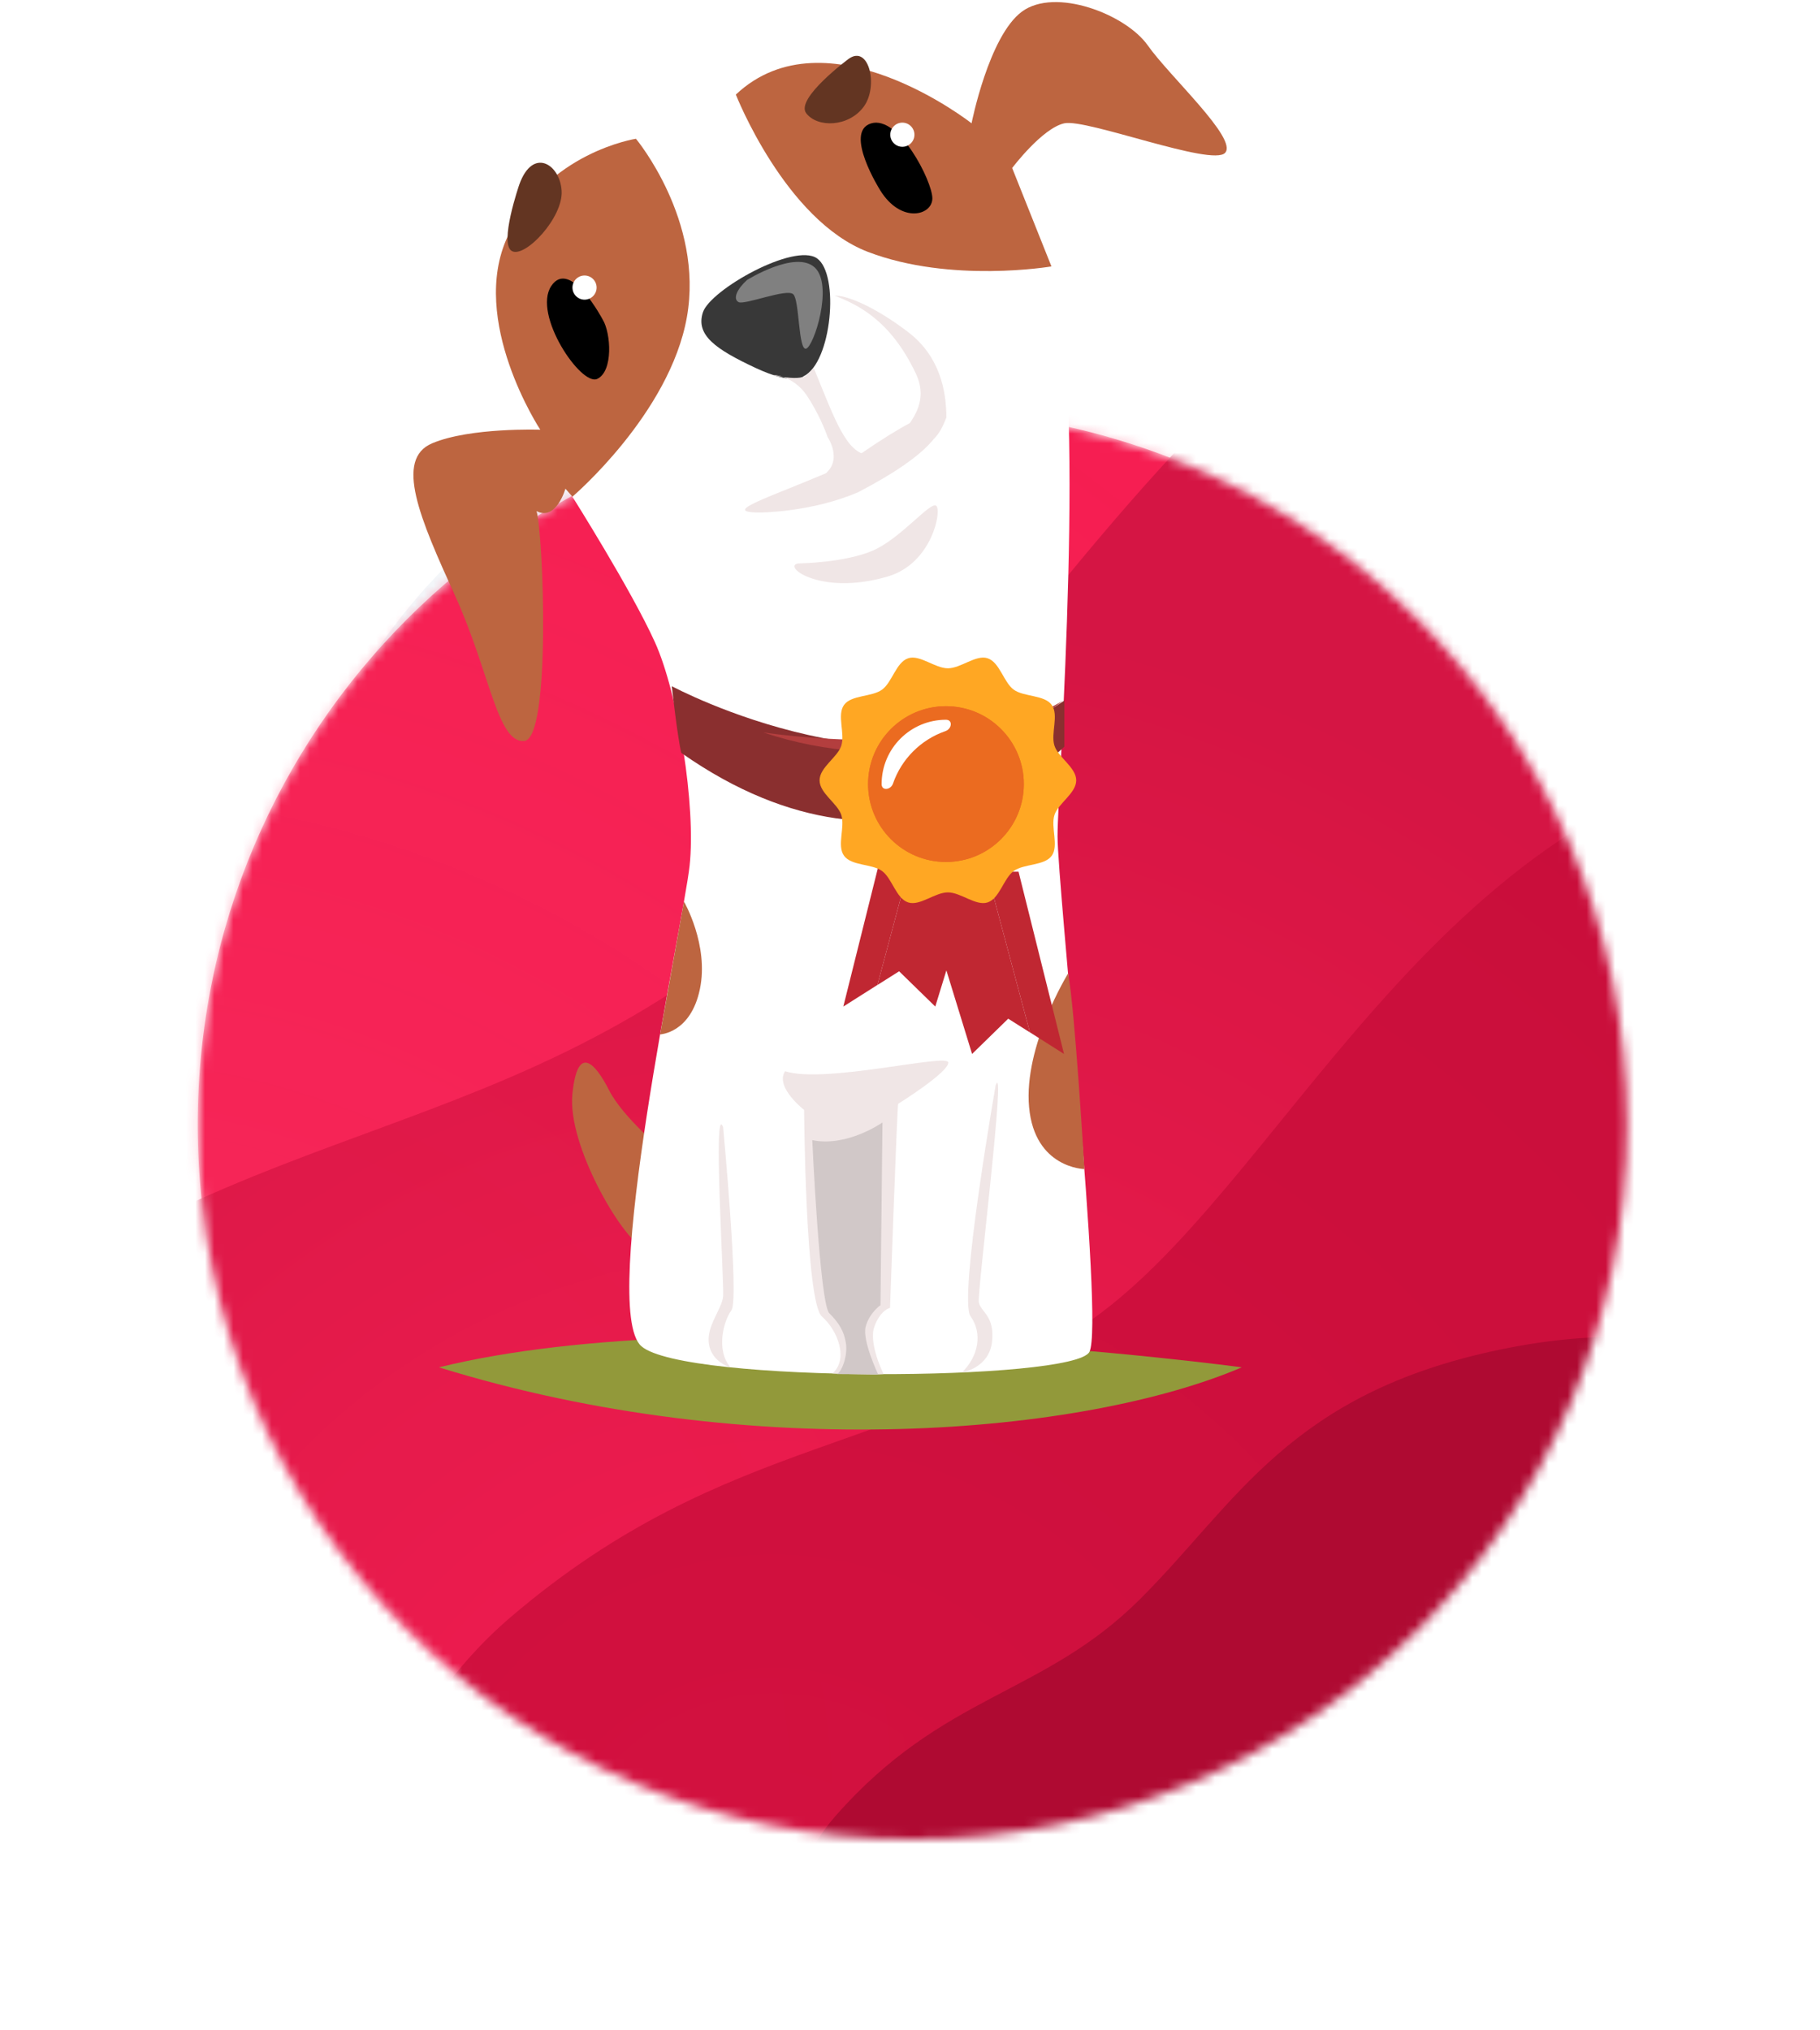 <svg width="191" height="213" viewBox="0 0 191 213" fill="none" xmlns="http://www.w3.org/2000/svg">
    <g filter="url(#filter0_d_1009_9214)">
        <path d="M88.875 161C121.736 161 148.375 134.361 148.375 101.5C148.375 68.639 121.736 42 88.875 42C56.014 42 29.375 68.639 29.375 101.5C29.375 134.361 56.014 161 88.875 161Z" fill="#F3F6F9"/>
        <g filter="url(#filter1_d_1009_9214)">
            <mask id="mask0_1009_9214" style="mask-type:alpha" maskUnits="userSpaceOnUse" x="20" y="28" width="151" height="150">
                <path d="M95.75 178C137.171 178 170.75 144.421 170.75 103C170.75 61.579 137.171 28 95.75 28C54.329 28 20.75 61.579 20.75 103C20.75 144.421 54.329 178 95.75 178Z" fill="#F3164B"/>
            </mask>
            <g mask="url(#mask0_1009_9214)">
                <path d="M95.75 178C137.171 178 170.75 144.421 170.75 103C170.75 61.579 137.171 28 95.75 28C54.329 28 20.75 61.579 20.75 103C20.75 144.421 54.329 178 95.75 178Z" fill="#F3164B"/>
                <g filter="url(#filter2_i_1009_9214)">
                    <path d="M114 342.184C114 342.184 -4.871 380.531 -42.633 292.252C-95.111 207.483 -137.853 117.02 -91.926 76.9C-46.04 36.882 16.963 57.327 57.533 26.387C98.104 -4.552 131.398 -88.873 210.419 -94.45C289.441 -100.028 354.523 4.704 376.746 102.28C399.026 199.998 268.893 339.332 114 342.184Z" fill="url(#paint0_radial_1009_9214)" fill-opacity="0.5"/>
                </g>
                <g opacity="0.9" filter="url(#filter3_i_1009_9214)">
                    <path d="M117.609 306.866C117.609 306.866 62.244 318.688 5.31 271.067C-51.624 223.446 -43.552 155.795 -10.625 127.031C22.273 98.339 48.037 102.636 77.124 80.453C106.212 58.271 130.082 -2.183 186.737 -6.182C243.392 -10.181 290.053 64.907 305.986 134.865C321.96 204.925 295.842 327.449 117.609 306.866Z" fill="url(#paint1_radial_1009_9214)"/>
                </g>
                <g opacity="0.7" filter="url(#filter4_i_1009_9214)">
                    <path d="M145.533 276.741C145.533 276.741 106.359 284.637 65.712 251.128C25.065 217.619 30.376 170.556 53.542 150.724C76.687 130.943 94.976 134.092 115.46 118.821C135.943 103.55 152.497 61.594 192.632 59.154C232.768 56.713 266.3 109.288 278.019 158.104C289.768 206.991 224.239 275.992 145.533 276.741Z" fill="#C40B37"/>
                </g>
                <g filter="url(#filter5_i_1009_9214)">
                    <path d="M149.074 234.441C149.074 234.441 134.513 241.368 109.161 225.945C83.809 210.522 76.346 184.475 87.671 171.559C98.989 158.672 109.439 158.96 119.635 148.802C129.831 138.644 135.326 127.173 157.509 122.592C179.692 118.011 197.669 124.949 208.12 151.227C218.593 177.542 192.898 227.709 149.074 234.441Z" fill="#AF0A32"/>
                </g>
                <g filter="url(#filter6_i_1009_9214)">
                    <path d="M182.948 157.553C188.718 169.484 184.139 191.802 172.209 197.573C160.278 203.343 138.409 204.137 132.638 192.206C126.867 180.275 129.736 169.533 141.667 163.762C153.597 157.991 177.177 145.623 182.948 157.553Z" fill="#8E0627"/>
                </g>
            </g>
        </g>
        <path d="M130.318 143.471C130.318 143.471 75.95 136.085 46.068 143.471C79.041 153.692 113.825 150.517 130.318 143.471Z" fill="#92993A"/>
        <path d="M69.684 120.796C69.684 120.796 65.382 117.266 63.934 114.419C62.485 111.571 60.599 109.441 60.069 114.809C59.54 120.17 65.194 129.736 67.366 130.849C69.545 131.95 69.684 120.796 69.684 120.796Z" fill="#BD6540"/>
        <path d="M60.069 52.114C60.069 52.114 66.287 61.972 68.73 67.382C71.181 72.791 73.047 84.641 72.371 90.831C71.696 97.013 62.806 137.324 67.31 141.257C71.822 145.191 112.787 144.933 114.333 141.843C115.878 138.751 110.984 93.017 110.984 87.732C110.984 82.448 114.207 40.194 110.336 27.955C106.472 15.715 77.217 9.916 77.217 9.916C77.217 9.916 74.14 13.042 73.04 13.585C71.94 14.128 66.725 14.553 66.725 14.553L60.069 52.114Z" fill="white"/>
        <path d="M66.739 14.56C66.739 14.56 73.889 23.13 72.086 33.274C70.283 43.418 60.076 52.114 60.076 52.114L59.338 51.278C59.338 51.278 58.371 54.697 56.31 53.632C57.02 56.04 57.855 77.491 55.022 77.749C52.188 78.006 51.415 70.536 47.746 62.48C44.077 54.432 41.369 48.18 45.365 46.509C49.361 44.831 56.7 45.089 56.7 45.089C56.7 45.089 49.153 33.622 53.281 24.801C57.403 15.98 66.739 14.56 66.739 14.56Z" fill="#BD6540"/>
        <path d="M77.224 9.923C77.224 9.923 82.39 23.102 91.086 26.43C99.782 29.758 110.343 27.955 110.343 27.955L106.222 17.63C106.222 17.63 109.376 13.446 111.694 12.938C114.012 12.429 127.22 17.519 128.57 16.036C129.921 14.553 122.771 8.05 120.453 4.764C118.134 1.478 110.726 -1.356 107.245 1.22C103.764 3.796 101.961 12.938 101.961 12.938C101.961 12.938 86.748 0.969 77.224 9.923Z" fill="#BD6540"/>
        <path d="M84.326 39.484C84.326 39.484 83.358 40.515 79.236 38.579C75.114 36.644 72.991 35.168 73.764 32.78C74.537 30.399 83.365 25.435 85.746 27.112C88.127 28.797 87.284 38.071 84.326 39.484Z" fill="#383838"/>
        <path d="M78.4 29.375C78.4 29.375 83.455 26.221 85.488 28.052C87.514 29.891 85.391 36.428 84.583 36.588C83.775 36.748 83.908 31.561 83.26 30.886C82.613 30.211 78.108 32.049 77.496 31.694C76.883 31.339 77.37 30.308 78.4 29.375Z" fill="#808080"/>
        <path d="M63.258 33.545C63.258 33.545 59.825 27.022 57.848 30.016C55.871 33.01 60.988 40.563 62.68 39.756C64.372 38.955 64.114 34.959 63.258 33.545Z" fill="black"/>
        <path d="M92.374 19.969C92.374 19.969 88.51 13.85 91.406 12.951C94.303 12.046 97.846 19.009 97.846 20.812C97.853 22.608 94.567 23.513 92.374 19.969Z" fill="black"/>
        <path d="M62.611 30.176C62.611 30.879 62.04 31.443 61.344 31.443C60.648 31.443 60.077 30.872 60.077 30.176C60.077 29.473 60.648 28.909 61.344 28.909C62.04 28.909 62.611 29.473 62.611 30.176Z" fill="white"/>
        <path d="M95.966 14.135C95.966 14.838 95.395 15.402 94.699 15.402C93.996 15.402 93.432 14.831 93.432 14.135C93.432 13.432 94.003 12.868 94.699 12.868C95.395 12.868 95.966 13.439 95.966 14.135Z" fill="white"/>
        <path d="M54.5 19.357C54.5 19.357 52.341 25.602 53.727 26.347C55.112 27.085 59.109 22.838 58.941 20.032C58.781 17.233 55.92 15.395 54.5 19.357Z" fill="#633522"/>
        <path d="M89.088 6.156C89.088 6.156 83.421 10.341 84.611 11.886C85.802 13.432 89.053 13.335 90.633 11.211C92.214 9.088 91.218 4.674 89.088 6.156Z" fill="#633522"/>
        <path d="M70.5 72C70.5 72 95 85.156 111.701 73.507C111.701 73.827 111.701 78.337 111.701 78.337C111.701 78.337 95 95.5 71.5 79C71.11 77.454 70.5 72 70.5 72Z" fill="#8A2F2F"/>
        <path d="M80.078 76.845C80.078 76.845 100.577 80.091 111.519 73.539C106.401 77.733 93.495 81.329 80.078 76.845Z" fill="#B33E3E"/>
        <path d="M71.779 94.597C71.779 94.597 74.418 99.15 73.45 103.787C72.483 108.424 69.273 108.535 69.273 108.535L71.779 94.597Z" fill="#BD6540"/>
        <path d="M112.091 102.144C112.091 102.144 107.412 109.733 107.997 116.159C108.575 122.585 113.803 122.669 113.803 122.669C113.803 122.669 112.808 105.813 112.091 102.144Z" fill="#BD6540"/>
        <path d="M84.388 116.459C84.388 116.459 84.52 136.587 86.254 138.133C87.994 139.677 89.039 142.692 87.354 144.112C87.354 144.112 91.928 144.286 92.729 144.181C92.729 144.181 91.12 140.965 91.761 139.197C92.408 137.428 93.404 137.234 93.404 137.234C93.404 137.234 94.156 115.881 94.26 115.818C94.372 115.755 99.524 112.525 99.524 111.494C99.524 110.471 86.574 113.757 82.39 112.4C81.297 114.077 84.388 116.459 84.388 116.459Z" fill="#F0E6E6"/>
        <path d="M75.887 118.262C75.887 118.262 77.593 136.363 76.758 137.491C75.922 138.619 75.115 141.689 76.66 143.472C76.66 143.472 74.725 142.963 74.404 141.064C74.084 139.163 75.755 137.394 75.887 136.036C76.013 134.692 74.794 115.428 75.887 118.262Z" fill="#F0E6E6"/>
        <path d="M104.488 113.882C104.488 113.882 100.562 136.301 101.85 138.104C103.138 139.907 102.692 142.315 100.952 144.008C100.952 144.008 103.785 143.576 104.106 140.806C104.426 138.034 102.88 137.651 102.72 136.621C102.553 135.591 105.644 110.791 104.488 113.882Z" fill="#F0E6E6"/>
        <path d="M85.245 119.633C85.245 119.633 86.017 136.781 87.034 137.798C88.05 138.813 88.579 139.684 88.775 140.938C88.969 142.191 88.412 143.806 87.856 144.181L92.158 144.21C92.158 144.21 90.459 140.645 90.849 139.197C91.239 137.749 92.402 136.949 92.402 136.949L92.611 117.774C92.604 117.781 88.9 120.392 85.245 119.633Z" fill="#D1C8C8"/>
        <path d="M84.02 59.113C84.02 59.113 88.646 59.036 91.577 57.782C94.508 56.529 97.636 52.585 98.249 53.066C98.861 53.546 97.817 59.113 93.185 60.484C85.798 62.67 81.687 59.085 84.02 59.113Z" fill="#F0E6E6"/>
        <path d="M96.114 39.193C93.409 33.501 89.948 31.96 87.577 31.011C89.355 31.011 92.661 32.791 95.403 34.924C98.604 37.414 99.316 40.971 99.316 43.817C98.604 45.596 98.248 45.951 96.47 47.374C95.973 47.772 94.573 49.034 93.268 49.153L86.865 49.864L95.403 44.528C96.114 43.461 97.297 41.683 96.114 39.193Z" fill="#F0E6E6"/>
        <path d="M79.751 53.777C79.751 53.777 85.087 53.777 90.067 51.643C98.248 47.374 98.637 45.14 98.96 44.173C99.283 43.205 98.604 41.683 88.644 48.797C81.529 51.999 75.144 53.777 79.751 53.777Z" fill="#F0E6E6"/>
        <path d="M81.057 39.338C81.324 39.338 81.73 39.397 82.194 39.56C83.164 39.701 84.278 39.738 84.679 39.338L85.403 38.614C87.609 44.022 88.835 47.589 91.134 47.73C89.202 48.696 85.693 50.639 86.852 49.48C88.011 48.321 87.335 46.582 86.852 45.858C86.611 45.133 85.838 43.25 84.679 41.511C83.948 40.415 82.986 39.837 82.194 39.56C81.76 39.496 81.355 39.413 81.057 39.338Z" fill="#F0E6E6"/>
        <path d="M88.502 105.616L94.358 101.915L98.152 105.616L100.252 98.787L96.501 86.832L92.086 103.335L88.502 105.616Z" fill="#C02732"/>
        <path d="M88.502 105.616L92.086 103.335L96.501 86.832L96.393 86.49H93.278L88.502 105.616Z" fill="#C02732"/>
        <path d="M102.015 110.59L105.807 106.889L111.663 110.59L108.081 108.309L103.575 91.464H102.61H96.134L102.015 110.59Z" fill="#C02732"/>
        <path d="M108.081 108.309L111.663 110.59L106.89 91.464H103.575L108.081 108.309Z" fill="#C02732"/>
        <path d="M112.943 81.879C112.943 83.24 111.059 84.286 110.66 85.513C110.247 86.786 111.142 88.736 110.371 89.796C109.6 90.857 107.456 90.614 106.386 91.392C105.317 92.171 104.911 94.277 103.638 94.691C102.411 95.088 100.836 93.636 99.475 93.636C98.115 93.636 96.54 95.088 95.313 94.691C94.04 94.277 93.625 92.163 92.565 91.392C91.504 90.621 89.358 90.866 88.58 89.796C87.802 88.727 88.704 86.786 88.291 85.513C87.892 84.286 86.01 83.24 86.01 81.879C86.01 80.519 87.892 79.472 88.291 78.245C88.704 76.972 87.809 75.022 88.58 73.964C89.351 72.905 91.495 73.144 92.565 72.366C93.634 71.588 94.04 69.49 95.313 69.069C96.54 68.67 98.115 70.123 99.475 70.123C100.836 70.123 102.411 68.67 103.638 69.069C104.911 69.481 105.328 71.597 106.386 72.366C107.445 73.135 109.593 72.894 110.371 73.964C111.149 75.033 110.247 76.972 110.66 78.245C111.05 79.472 112.943 80.519 112.943 81.879Z" fill="#FFA723"/>
        <path d="M99.273 90.445C103.787 90.445 107.446 86.786 107.446 82.273C107.446 77.759 103.787 74.1 99.273 74.1C94.76 74.1 91.101 77.759 91.101 82.273C91.101 86.786 94.76 90.445 99.273 90.445Z" fill="#EB6B20"/>
        <path d="M99.273 90.445C103.787 90.445 107.446 86.786 107.446 82.273C107.446 77.759 103.787 74.1 99.273 74.1C94.76 74.1 91.101 77.759 91.101 82.273C91.101 86.786 94.76 90.445 99.273 90.445Z" fill="#EB6B20"/>
        <path fill-rule="evenodd" clip-rule="evenodd" d="M99.21 76.718C99.908 76.477 100.012 75.522 99.273 75.522C95.545 75.522 92.522 78.544 92.522 82.272C92.522 83.011 93.478 82.907 93.719 82.209C94.608 79.641 96.642 77.607 99.21 76.718Z" fill="white"/>
    </g>
    <defs>
        <filter id="filter1_d_1009_9214" x="0.75" y="23" width="190" height="190" filterUnits="userSpaceOnUse" color-interpolation-filters="sRGB">
            <feFlood flood-opacity="0" result="BackgroundImageFix"/>
            <feColorMatrix in="SourceAlpha" type="matrix" values="0 0 0 0 0 0 0 0 0 0 0 0 0 0 0 0 0 0 127 0" result="hardAlpha"/>
            <feOffset dy="15"/>
            <feGaussianBlur stdDeviation="10"/>
            <feComposite in2="hardAlpha" operator="out"/>
            <feColorMatrix type="matrix" values="0 0 0 0 0.875 0 0 0 0 0.004 0 0 0 0 0.004 0 0 0 0.25 0"/>
            <feBlend mode="normal" in2="BackgroundImageFix" result="effect1_dropShadow_1009_9214"/>
            <feBlend mode="normal" in="SourceGraphic" in2="effect1_dropShadow_1009_9214" result="shape"/>
        </filter>
        <filter id="filter2_i_1009_9214" x="-111.451" y="-94.664" width="490.692" height="445.135" filterUnits="userSpaceOnUse" color-interpolation-filters="sRGB">
            <feFlood flood-opacity="0" result="BackgroundImageFix"/>
            <feBlend mode="normal" in="SourceGraphic" in2="BackgroundImageFix" result="shape"/>
            <feColorMatrix in="SourceAlpha" type="matrix" values="0 0 0 0 0 0 0 0 0 0 0 0 0 0 0 0 0 0 127 0" result="hardAlpha"/>
            <feOffset/>
            <feGaussianBlur stdDeviation="22.5"/>
            <feComposite in2="hardAlpha" operator="arithmetic" k2="-1" k3="1"/>
            <feColorMatrix type="matrix" values="0 0 0 0 0 0 0 0 0 0 0 0 0 0 0 0 0 0 0.3 0"/>
            <feBlend mode="normal" in2="shape" result="effect1_innerShadow_1009_9214"/>
        </filter>
        <filter id="filter3_i_1009_9214" x="-36.42" y="-6.335" width="346.392" height="319.5" filterUnits="userSpaceOnUse" color-interpolation-filters="sRGB">
            <feFlood flood-opacity="0" result="BackgroundImageFix"/>
            <feBlend mode="normal" in="SourceGraphic" in2="BackgroundImageFix" result="shape"/>
            <feColorMatrix in="SourceAlpha" type="matrix" values="0 0 0 0 0 0 0 0 0 0 0 0 0 0 0 0 0 0 127 0" result="hardAlpha"/>
            <feOffset dy="4"/>
            <feGaussianBlur stdDeviation="17"/>
            <feComposite in2="hardAlpha" operator="arithmetic" k2="-1" k3="1"/>
            <feColorMatrix type="matrix" values="0 0 0 0 0 0 0 0 0 0 0 0 0 0 0 0 0 0 0.2 0"/>
            <feBlend mode="normal" in2="shape" result="effect1_innerShadow_1009_9214"/>
        </filter>
        <filter id="filter4_i_1009_9214" x="35.627" y="59.072" width="243.761" height="222.479" filterUnits="userSpaceOnUse" color-interpolation-filters="sRGB">
            <feFlood flood-opacity="0" result="BackgroundImageFix"/>
            <feBlend mode="normal" in="SourceGraphic" in2="BackgroundImageFix" result="shape"/>
            <feColorMatrix in="SourceAlpha" type="matrix" values="0 0 0 0 0 0 0 0 0 0 0 0 0 0 0 0 0 0 127 0" result="hardAlpha"/>
            <feOffset dy="4"/>
            <feGaussianBlur stdDeviation="17"/>
            <feComposite in2="hardAlpha" operator="arithmetic" k2="-1" k3="1"/>
            <feColorMatrix type="matrix" values="0 0 0 0 0 0 0 0 0 0 0 0 0 0 0 0 0 0 0.35 0"/>
            <feBlend mode="normal" in2="shape" result="effect1_innerShadow_1009_9214"/>
        </filter>
        <filter id="filter5_i_1009_9214" x="82.526" y="121.281" width="127.926" height="118.711" filterUnits="userSpaceOnUse" color-interpolation-filters="sRGB">
            <feFlood flood-opacity="0" result="BackgroundImageFix"/>
            <feBlend mode="normal" in="SourceGraphic" in2="BackgroundImageFix" result="shape"/>
            <feColorMatrix in="SourceAlpha" type="matrix" values="0 0 0 0 0 0 0 0 0 0 0 0 0 0 0 0 0 0 127 0" result="hardAlpha"/>
            <feOffset dy="4"/>
            <feGaussianBlur stdDeviation="10"/>
            <feComposite in2="hardAlpha" operator="arithmetic" k2="-1" k3="1"/>
            <feColorMatrix type="matrix" values="0 0 0 0 0 0 0 0 0 0 0 0 0 0 0 0 0 0 0.25 0"/>
            <feBlend mode="normal" in2="shape" result="effect1_innerShadow_1009_9214"/>
        </filter>
        <filter id="filter6_i_1009_9214" x="129.763" y="152.542" width="55.667" height="53.099" filterUnits="userSpaceOnUse" color-interpolation-filters="sRGB">
            <feFlood flood-opacity="0" result="BackgroundImageFix"/>
            <feBlend mode="normal" in="SourceGraphic" in2="BackgroundImageFix" result="shape"/>
            <feColorMatrix in="SourceAlpha" type="matrix" values="0 0 0 0 0 0 0 0 0 0 0 0 0 0 0 0 0 0 127 0" result="hardAlpha"/>
            <feOffset dy="4"/>
            <feGaussianBlur stdDeviation="5"/>
            <feComposite in2="hardAlpha" operator="arithmetic" k2="-1" k3="1"/>
            <feColorMatrix type="matrix" values="0 0 0 0 0 0 0 0 0 0 0 0 0 0 0 0 0 0 0.15 0"/>
            <feBlend mode="normal" in2="shape" result="effect1_innerShadow_1009_9214"/>
        </filter>
        <radialGradient id="paint0_radial_1009_9214" cx="0" cy="0" r="1" gradientUnits="userSpaceOnUse" gradientTransform="translate(10.259 176.162) rotate(-51.696) scale(348.896 348.896)">
            <stop stop-color="#FD4873" stop-opacity="0.8"/>
            <stop offset="1" stop-color="#F91D51" stop-opacity="0.4"/>
        </radialGradient>
        <radialGradient id="paint1_radial_1009_9214" cx="0" cy="0" r="1" gradientUnits="userSpaceOnUse" gradientTransform="translate(80.329 182) rotate(-54.123) scale(227.368 222.605)">
            <stop stop-color="#F51D50"/>
            <stop offset="0.615" stop-color="#D21442"/>
        </radialGradient>
    </defs>
</svg>
